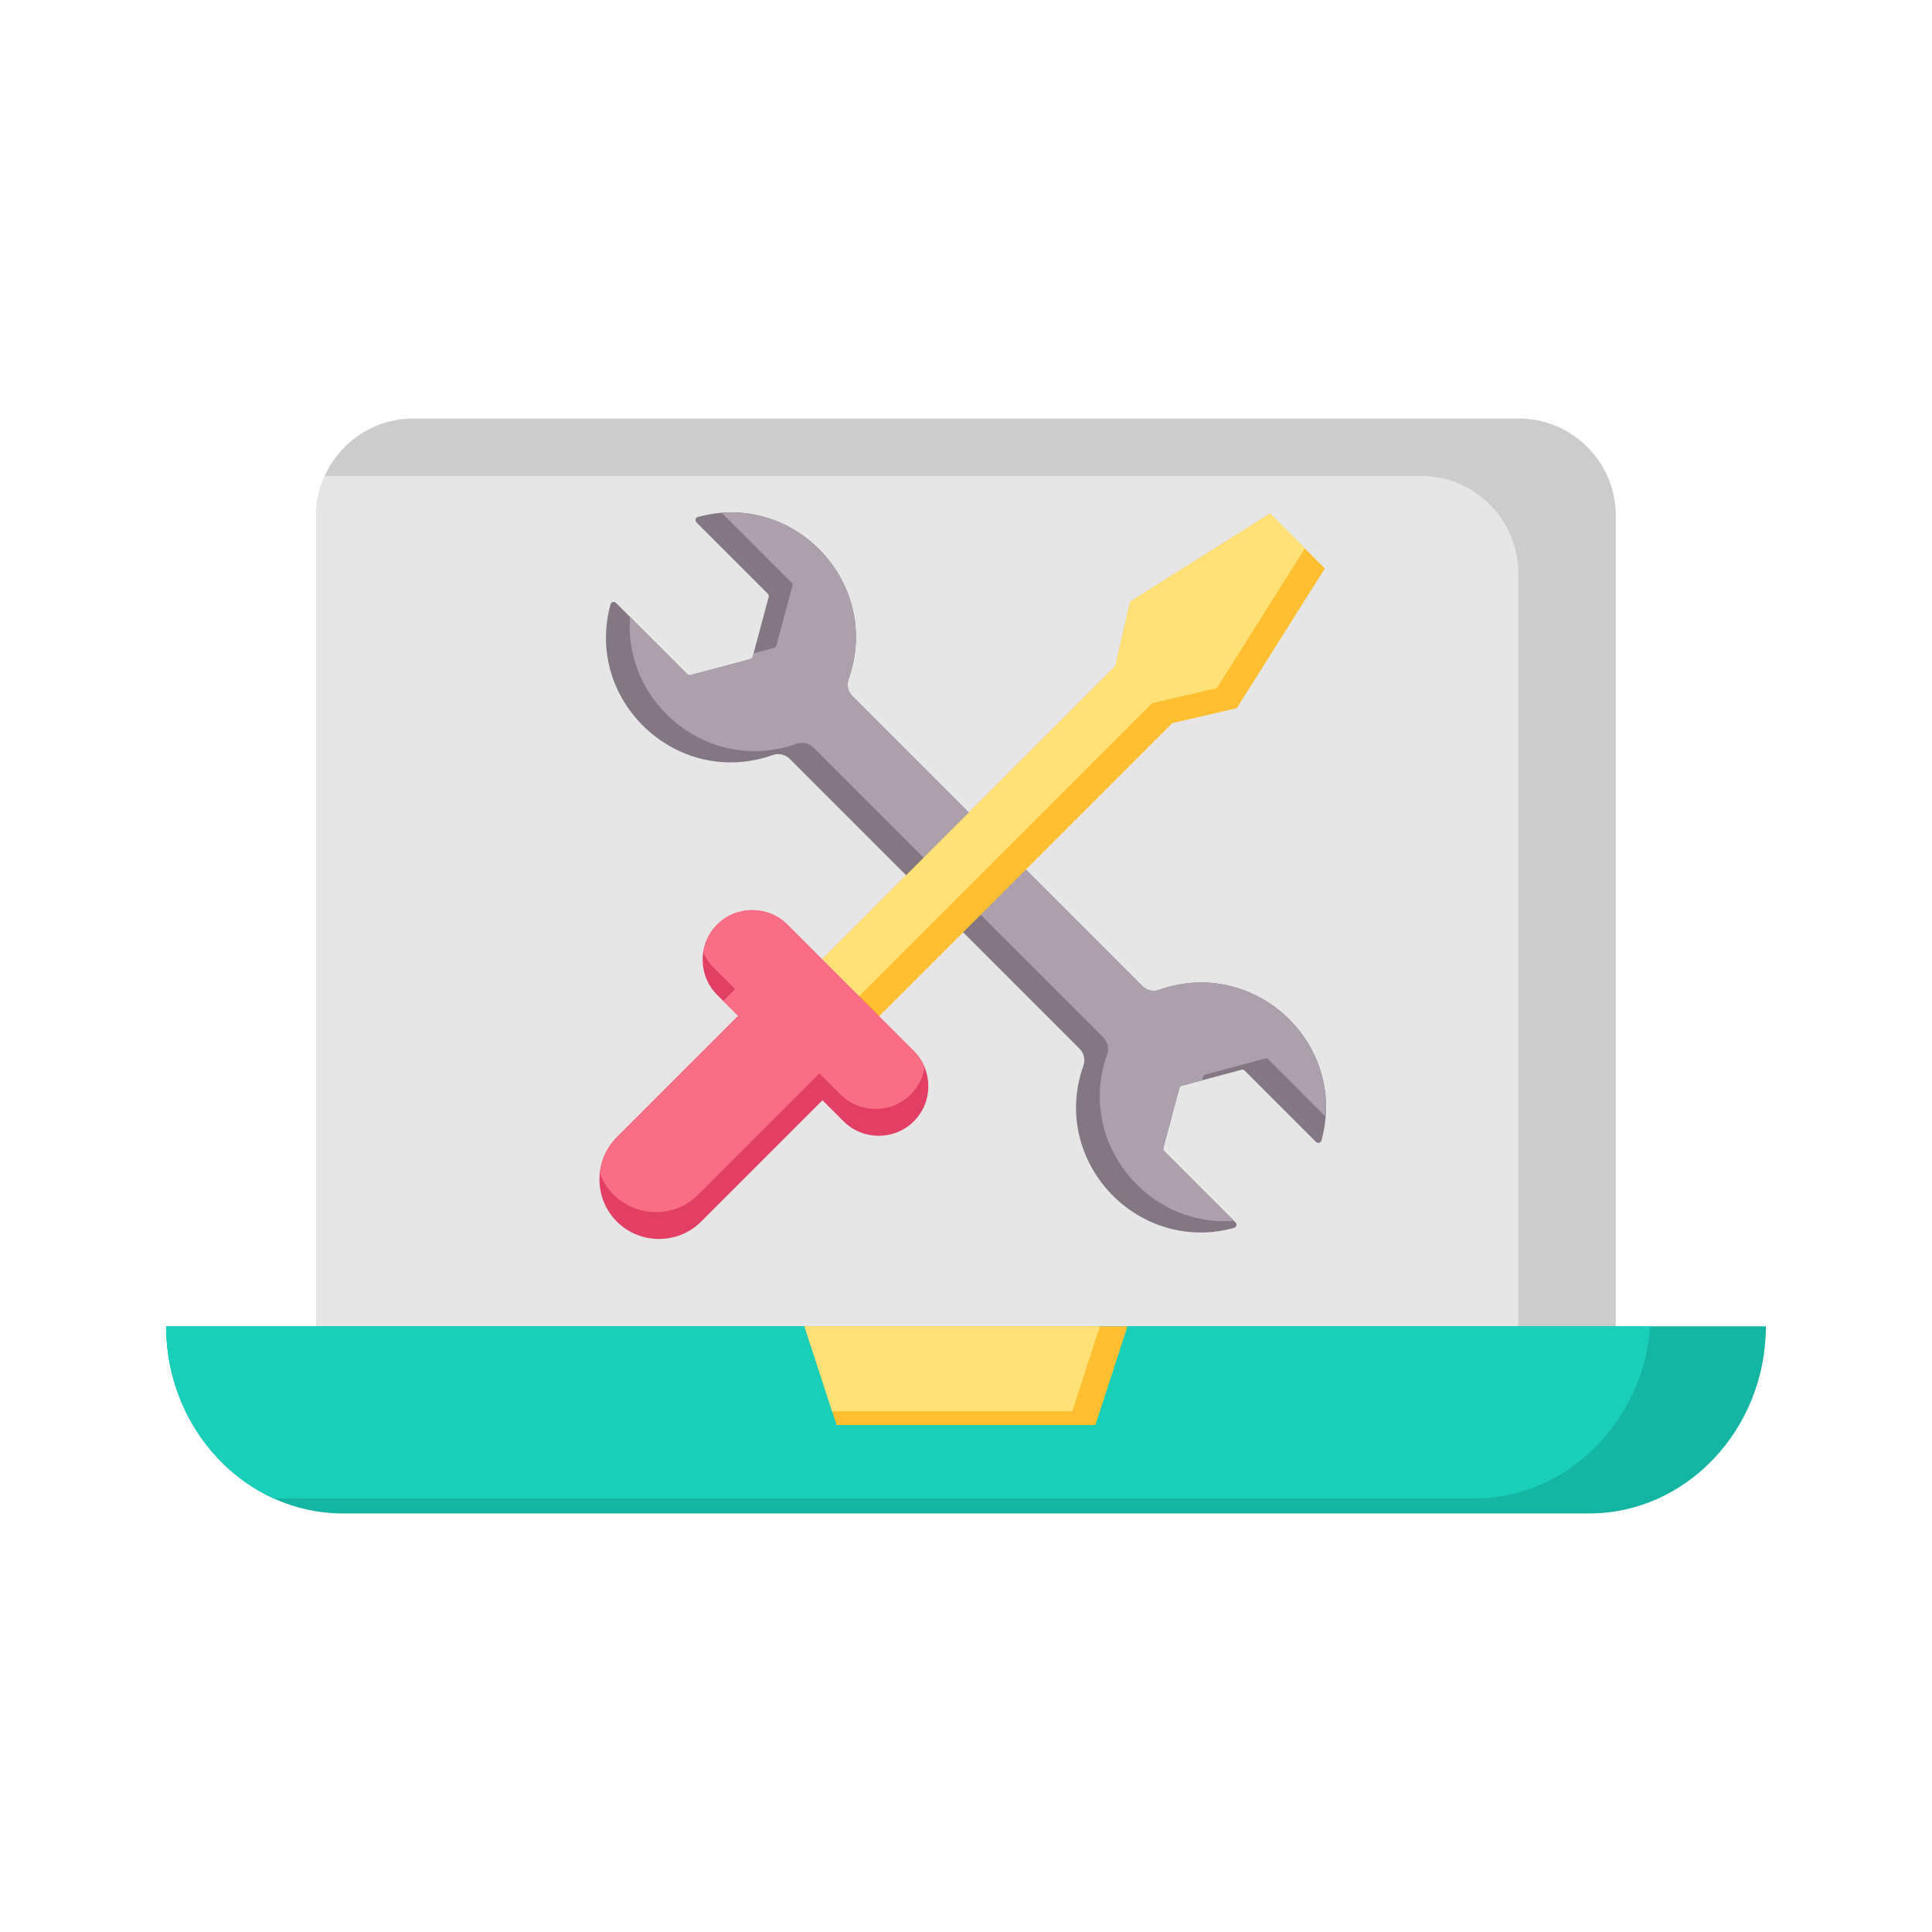 <svg width="62" height="62" viewBox="0 0 62 62" fill="none" xmlns="http://www.w3.org/2000/svg">
<path fill-rule="evenodd" clip-rule="evenodd" d="M13.258 13.431H48.742C50.453 13.431 51.852 14.831 51.852 16.542V43.693H10.148V16.542C10.148 14.831 11.547 13.431 13.258 13.431Z" fill="#CCCCCC"/>
<path fill-rule="evenodd" clip-rule="evenodd" d="M48.724 43.693H10.148V16.542C10.148 16.092 10.244 15.664 10.418 15.277H45.613C47.324 15.277 48.724 16.676 48.724 18.387V43.693Z" fill="#E6E6E6"/>
<path fill-rule="evenodd" clip-rule="evenodd" d="M56.669 42.563C56.669 45.866 54.119 48.568 51.002 48.568H10.998C7.881 48.568 5.331 45.866 5.331 42.563H56.669Z" fill="#14B5A2"/>
<path fill-rule="evenodd" clip-rule="evenodd" d="M8.782 48.087C6.758 47.168 5.331 45.033 5.331 42.562H52.961C52.728 45.643 50.276 48.087 47.312 48.087H8.782Z" fill="#19CFBA"/>
<path fill-rule="evenodd" clip-rule="evenodd" d="M25.817 42.563H36.182L35.153 45.731H26.847L25.817 42.563Z" fill="#FFBF31"/>
<path fill-rule="evenodd" clip-rule="evenodd" d="M25.817 42.563H35.297L34.411 45.29H26.703L25.817 42.563Z" fill="#FFE177"/>
<path fill-rule="evenodd" clip-rule="evenodd" d="M22.398 16.589C25.511 15.739 28.312 18.745 27.234 21.793C27.165 21.99 27.211 22.195 27.358 22.342L36.655 31.639C36.802 31.786 37.008 31.832 37.204 31.763C40.251 30.686 43.26 33.487 42.408 36.599C42.387 36.677 42.289 36.703 42.232 36.646L39.943 34.357C39.916 34.33 39.878 34.32 39.841 34.33L37.922 34.844C37.884 34.854 37.857 34.881 37.847 34.919L37.333 36.838C37.323 36.875 37.333 36.912 37.36 36.94L39.649 39.229C39.706 39.286 39.68 39.384 39.602 39.405C36.491 40.257 33.688 37.248 34.766 34.201C34.836 34.005 34.789 33.799 34.642 33.652L25.345 24.355C25.198 24.208 24.992 24.162 24.796 24.231C21.75 25.309 18.74 22.506 19.592 19.395C19.613 19.317 19.711 19.291 19.768 19.348L22.057 21.637C22.085 21.665 22.122 21.674 22.159 21.664L24.079 21.15C24.116 21.14 24.143 21.113 24.153 21.076L24.668 19.156C24.678 19.119 24.668 19.082 24.64 19.054L22.351 16.765C22.294 16.708 22.32 16.61 22.398 16.589Z" fill="#847784"/>
<path fill-rule="evenodd" clip-rule="evenodd" d="M23.164 16.456C25.949 16.239 28.223 18.998 27.234 21.793C27.165 21.99 27.211 22.195 27.358 22.342L36.655 31.639C36.802 31.786 37.008 31.832 37.204 31.763C39.998 30.775 42.76 33.049 42.542 35.833L40.705 33.996C40.678 33.969 40.64 33.959 40.603 33.969L38.684 34.483C38.607 34.504 38.603 34.581 38.579 34.668L37.922 34.844C37.884 34.854 37.857 34.881 37.847 34.919L37.333 36.838C37.323 36.875 37.333 36.913 37.36 36.94L39.598 39.178C36.815 39.396 34.54 36.634 35.528 33.84C35.598 33.644 35.551 33.438 35.404 33.291L26.107 23.994C25.96 23.847 25.755 23.801 25.558 23.87C22.764 24.859 20.002 22.584 20.22 19.8L22.057 21.637C22.085 21.665 22.122 21.675 22.159 21.665L24.079 21.15C24.155 21.13 24.16 21.052 24.183 20.966L24.841 20.79C24.878 20.78 24.905 20.752 24.915 20.715L25.43 18.796C25.44 18.758 25.43 18.721 25.402 18.694L23.164 16.456Z" fill="#ADA0AD"/>
<path fill-rule="evenodd" clip-rule="evenodd" d="M37.619 23.206L39.69 22.726L42.516 18.242L40.755 16.481L36.271 19.308L35.791 21.379L25.188 31.982L27.015 33.81L37.619 23.206Z" fill="#FFBF31"/>
<path fill-rule="evenodd" clip-rule="evenodd" d="M41.874 17.6L40.755 16.481L36.271 19.308L35.791 21.379L25.188 31.982L26.373 33.168L36.977 22.564L39.048 22.084L41.874 17.6Z" fill="#FFE177"/>
<path fill-rule="evenodd" clip-rule="evenodd" d="M26.395 35.308L22.501 39.202C21.757 39.946 20.539 39.946 19.795 39.202C19.051 38.458 19.051 37.241 19.795 36.497L23.69 32.602L23.013 31.926C22.393 31.306 22.393 30.292 23.013 29.672C23.633 29.052 24.648 29.052 25.268 29.672L29.326 33.73C29.946 34.35 29.946 35.364 29.326 35.984C28.706 36.604 27.691 36.604 27.071 35.984L26.395 35.308Z" fill="#E33F65"/>
<path fill-rule="evenodd" clip-rule="evenodd" d="M19.249 37.636C19.295 37.219 19.477 36.815 19.795 36.497L23.689 32.602L23.208 32.121L23.589 31.74L22.913 31.064C22.761 30.912 22.645 30.735 22.568 30.547C22.619 30.226 22.767 29.918 23.013 29.672C23.633 29.052 24.648 29.052 25.268 29.672L29.326 33.73C29.478 33.882 29.593 34.058 29.67 34.247C29.619 34.568 29.471 34.876 29.225 35.122C28.605 35.742 27.591 35.742 26.971 35.122L26.294 34.446L22.4 38.34C21.41 39.33 19.718 38.947 19.249 37.636Z" fill="#FA6E85"/>
</svg>
